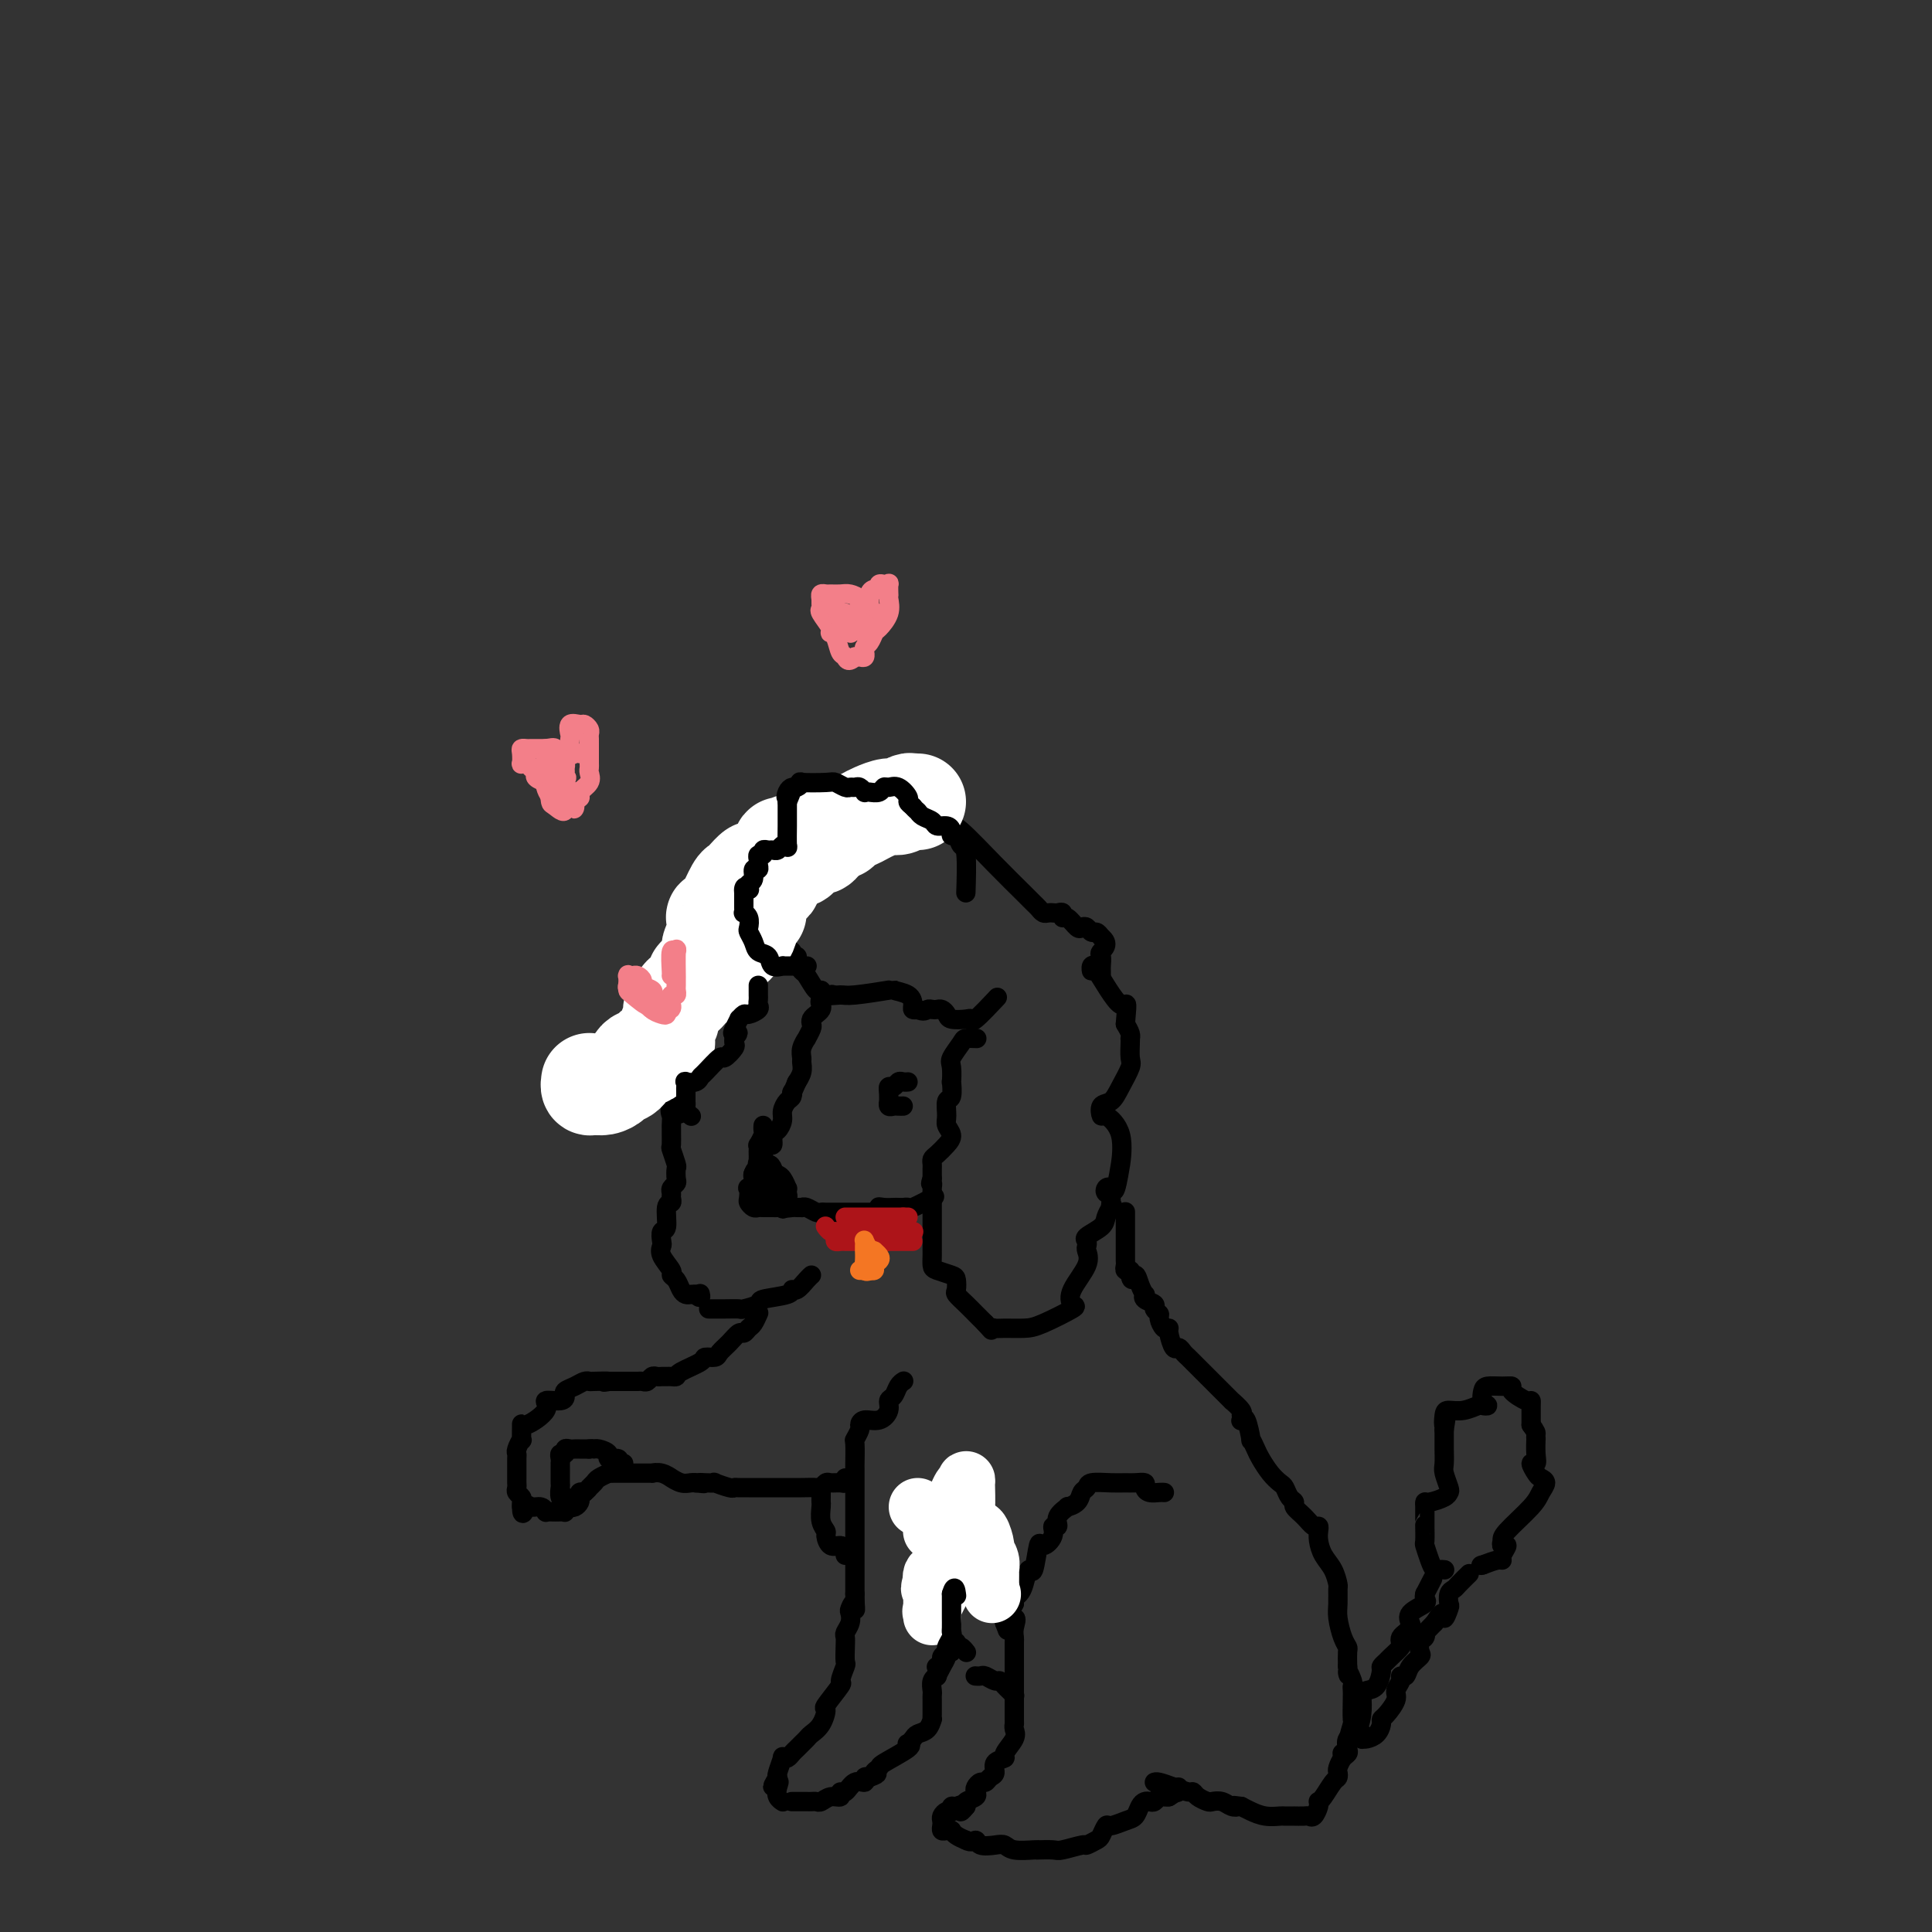 <svg viewBox='0 0 400 400' version='1.1' xmlns='http://www.w3.org/2000/svg' xmlns:xlink='http://www.w3.org/1999/xlink'><rect x="0" y="0" width="400" height="400" fill="#333333" stroke="none"/><g fill='none' stroke='rgb(0,0,0)' stroke-width='4' stroke-linecap='round' stroke-linejoin='round'><path d='M157,182c-0.050,-0.072 -0.101,-0.143 0,0c0.101,0.143 0.353,0.501 0,1c-0.353,0.499 -1.313,1.140 -2,2c-0.687,0.860 -1.102,1.939 -2,3c-0.898,1.061 -2.278,2.104 -3,3c-0.722,0.896 -0.786,1.647 -1,2c-0.214,0.353 -0.579,0.310 -1,1c-0.421,0.690 -0.897,2.112 -1,3c-0.103,0.888 0.169,1.240 0,2c-0.169,0.760 -0.777,1.926 -1,3c-0.223,1.074 -0.060,2.057 0,3c0.060,0.943 0.018,1.848 0,3c-0.018,1.152 -0.012,2.553 0,3c0.012,0.447 0.031,-0.060 0,0c-0.031,0.060 -0.113,0.688 0,1c0.113,0.312 0.419,0.309 0,1c-0.419,0.691 -1.565,2.075 -2,3c-0.435,0.925 -0.159,1.389 0,2c0.159,0.611 0.200,1.368 0,2c-0.200,0.632 -0.641,1.138 -1,2c-0.359,0.862 -0.635,2.078 -1,3c-0.365,0.922 -0.819,1.549 -1,2c-0.181,0.451 -0.091,0.725 0,1'/><path d='M141,228c-0.961,5.228 0.135,1.296 0,0c-0.135,-1.296 -1.501,0.042 -2,1c-0.499,0.958 -0.130,1.535 0,2c0.130,0.465 0.021,0.816 0,2c-0.021,1.184 0.047,3.200 0,4c-0.047,0.800 -0.208,0.385 0,1c0.208,0.615 0.784,2.259 1,3c0.216,0.741 0.072,0.580 0,1c-0.072,0.420 -0.072,1.422 0,2c0.072,0.578 0.217,0.733 0,1c-0.217,0.267 -0.794,0.646 -1,1c-0.206,0.354 -0.040,0.684 0,1c0.040,0.316 -0.046,0.619 0,1c0.046,0.381 0.222,0.841 0,1c-0.222,0.159 -0.844,0.017 -1,1c-0.156,0.983 0.152,3.091 0,4c-0.152,0.909 -0.765,0.618 -1,1c-0.235,0.382 -0.092,1.436 0,2c0.092,0.564 0.133,0.636 0,1c-0.133,0.364 -0.439,1.018 0,2c0.439,0.982 1.623,2.291 2,3c0.377,0.709 -0.054,0.817 0,1c0.054,0.183 0.592,0.441 1,1c0.408,0.559 0.687,1.418 1,2c0.313,0.582 0.661,0.888 1,1c0.339,0.112 0.668,0.032 1,0c0.332,-0.032 0.666,-0.016 1,0'/><path d='M144,268c1.311,1.244 1.089,0.356 1,0c-0.089,-0.356 -0.044,-0.178 0,0'/><path d='M180,172c0.125,0.000 0.249,0.000 0,0c-0.249,-0.000 -0.873,-0.001 -1,0c-0.127,0.001 0.243,0.003 0,0c-0.243,-0.003 -1.098,-0.012 -2,0c-0.902,0.012 -1.852,0.044 -2,0c-0.148,-0.044 0.507,-0.165 0,0c-0.507,0.165 -2.177,0.617 -3,1c-0.823,0.383 -0.798,0.698 -1,1c-0.202,0.302 -0.630,0.592 -1,1c-0.370,0.408 -0.680,0.935 -1,1c-0.320,0.065 -0.649,-0.334 -1,0c-0.351,0.334 -0.724,1.399 -1,2c-0.276,0.601 -0.455,0.738 -1,1c-0.545,0.262 -1.456,0.648 -2,1c-0.544,0.352 -0.719,0.668 -1,1c-0.281,0.332 -0.666,0.678 -1,1c-0.334,0.322 -0.615,0.619 -1,1c-0.385,0.381 -0.874,0.846 -1,1c-0.126,0.154 0.110,-0.001 0,0c-0.110,0.001 -0.566,0.160 -1,1c-0.434,0.840 -0.845,2.362 -1,3c-0.155,0.638 -0.052,0.392 0,1c0.052,0.608 0.055,2.070 0,3c-0.055,0.930 -0.169,1.327 0,2c0.169,0.673 0.620,1.621 1,2c0.380,0.379 0.690,0.190 1,0'/><path d='M160,196c0.177,2.084 0.621,1.294 1,1c0.379,-0.294 0.694,-0.093 1,0c0.306,0.093 0.603,0.079 1,0c0.397,-0.079 0.894,-0.224 1,0c0.106,0.224 -0.180,0.817 0,1c0.180,0.183 0.825,-0.045 1,0c0.175,0.045 -0.121,0.361 0,1c0.121,0.639 0.661,1.601 1,2c0.339,0.399 0.479,0.236 1,1c0.521,0.764 1.422,2.454 2,3c0.578,0.546 0.832,-0.054 1,0c0.168,0.054 0.249,0.760 1,1c0.751,0.240 2.173,0.014 3,0c0.827,-0.014 1.059,0.185 3,0c1.941,-0.185 5.591,-0.753 7,-1c1.409,-0.247 0.576,-0.171 1,0c0.424,0.171 2.103,0.438 3,1c0.897,0.562 1.011,1.421 1,2c-0.011,0.579 -0.146,0.880 0,1c0.146,0.120 0.573,0.060 1,0'/><path d='M190,209c1.333,0.620 1.667,0.169 2,0c0.333,-0.169 0.665,-0.056 1,0c0.335,0.056 0.675,0.054 1,0c0.325,-0.054 0.637,-0.159 1,0c0.363,0.159 0.776,0.582 1,1c0.224,0.418 0.257,0.829 1,1c0.743,0.171 2.196,0.101 3,0c0.804,-0.101 0.958,-0.233 1,0c0.042,0.233 -0.027,0.832 1,0c1.027,-0.832 3.151,-3.095 4,-4c0.849,-0.905 0.425,-0.453 0,0'/><path d='M187,173c0.038,0.113 0.076,0.226 0,0c-0.076,-0.226 -0.267,-0.792 0,-1c0.267,-0.208 0.992,-0.060 1,0c0.008,0.060 -0.702,0.030 0,0c0.702,-0.030 2.814,-0.060 4,0c1.186,0.060 1.444,0.210 2,0c0.556,-0.210 1.410,-0.782 2,-1c0.590,-0.218 0.918,-0.084 1,0c0.082,0.084 -0.080,0.116 0,0c0.080,-0.116 0.403,-0.382 2,1c1.597,1.382 4.469,4.413 7,7c2.531,2.587 4.719,4.732 6,6c1.281,1.268 1.653,1.660 2,2c0.347,0.340 0.670,0.627 1,1c0.330,0.373 0.667,0.831 1,1c0.333,0.169 0.663,0.050 1,0c0.337,-0.050 0.681,-0.029 1,0c0.319,0.029 0.614,0.068 1,0c0.386,-0.068 0.863,-0.242 1,0c0.137,0.242 -0.065,0.901 0,1c0.065,0.099 0.399,-0.362 1,0c0.601,0.362 1.471,1.546 2,2c0.529,0.454 0.719,0.177 1,0c0.281,-0.177 0.653,-0.254 1,0c0.347,0.254 0.670,0.838 1,1c0.330,0.162 0.666,-0.096 1,0c0.334,0.096 0.667,0.548 1,1'/><path d='M228,194c1.856,1.422 0.497,2.476 0,3c-0.497,0.524 -0.133,0.519 0,1c0.133,0.481 0.036,1.449 0,2c-0.036,0.551 -0.010,0.687 0,1c0.010,0.313 0.003,0.804 0,1c-0.003,0.196 -0.001,0.098 0,0'/><path d='M172,206c0.225,-0.089 0.450,-0.179 0,0c-0.450,0.179 -1.574,0.625 -2,1c-0.426,0.375 -0.153,0.678 0,1c0.153,0.322 0.186,0.662 0,1c-0.186,0.338 -0.590,0.673 -1,1c-0.410,0.327 -0.827,0.646 -1,1c-0.173,0.354 -0.103,0.741 0,1c0.103,0.259 0.238,0.388 0,1c-0.238,0.612 -0.849,1.707 -1,2c-0.151,0.293 0.157,-0.217 0,0c-0.157,0.217 -0.778,1.162 -1,2c-0.222,0.838 -0.046,1.570 0,2c0.046,0.430 -0.039,0.559 0,1c0.039,0.441 0.203,1.196 0,2c-0.203,0.804 -0.772,1.658 -1,2c-0.228,0.342 -0.114,0.171 0,0'/><path d='M165,224c-1.321,3.186 -1.124,2.152 -1,2c0.124,-0.152 0.174,0.579 0,1c-0.174,0.421 -0.572,0.531 -1,1c-0.428,0.469 -0.884,1.297 -1,2c-0.116,0.703 0.110,1.283 0,2c-0.110,0.717 -0.555,1.572 -1,2c-0.445,0.428 -0.890,0.429 -1,1c-0.110,0.571 0.114,1.712 0,2c-0.114,0.288 -0.566,-0.277 -1,0c-0.434,0.277 -0.848,1.398 -1,2c-0.152,0.602 -0.041,0.686 0,1c0.041,0.314 0.011,0.858 0,1c-0.011,0.142 -0.003,-0.117 0,0c0.003,0.117 0.001,0.609 0,1c-0.001,0.391 -0.000,0.682 0,1c0.000,0.318 0.000,0.662 0,1c-0.000,0.338 -0.000,0.669 0,1'/><path d='M158,245c-1.065,3.471 -0.229,1.647 0,1c0.229,-0.647 -0.151,-0.118 0,0c0.151,0.118 0.832,-0.175 1,0c0.168,0.175 -0.179,0.816 0,1c0.179,0.184 0.883,-0.091 1,0c0.117,0.091 -0.354,0.546 0,1c0.354,0.454 1.534,0.906 2,1c0.466,0.094 0.220,-0.171 0,0c-0.220,0.171 -0.413,0.778 0,1c0.413,0.222 1.433,0.058 2,0c0.567,-0.058 0.680,-0.012 1,0c0.320,0.012 0.845,-0.011 1,0c0.155,0.011 -0.062,0.055 0,0c0.062,-0.055 0.402,-0.211 1,0c0.598,0.211 1.455,0.789 2,1c0.545,0.211 0.777,0.057 1,0c0.223,-0.057 0.435,-0.015 1,0c0.565,0.015 1.482,0.004 2,0c0.518,-0.004 0.635,-0.001 1,0c0.365,0.001 0.976,0.000 1,0c0.024,-0.000 -0.541,-0.000 0,0c0.541,0.000 2.186,0.000 3,0c0.814,-0.000 0.796,-0.000 1,0c0.204,0.000 0.630,0.000 1,0c0.370,-0.000 0.685,-0.000 1,0'/><path d='M181,251c2.670,-0.072 1.345,-0.751 1,-1c-0.345,-0.249 0.290,-0.067 1,0c0.710,0.067 1.497,0.020 2,0c0.503,-0.020 0.724,-0.013 1,0c0.276,0.013 0.607,0.031 1,0c0.393,-0.031 0.848,-0.111 1,0c0.152,0.111 0.003,0.415 1,0c0.997,-0.415 3.142,-1.547 4,-2c0.858,-0.453 0.429,-0.226 0,0'/><path d='M202,215c0.212,0.008 0.425,0.017 0,0c-0.425,-0.017 -1.487,-0.059 -2,0c-0.513,0.059 -0.478,0.219 -1,1c-0.522,0.781 -1.603,2.182 -2,3c-0.397,0.818 -0.110,1.054 0,2c0.110,0.946 0.044,2.603 0,3c-0.044,0.397 -0.065,-0.466 0,0c0.065,0.466 0.218,2.260 0,3c-0.218,0.740 -0.807,0.424 -1,1c-0.193,0.576 0.008,2.042 0,3c-0.008,0.958 -0.227,1.408 0,2c0.227,0.592 0.898,1.325 1,2c0.102,0.675 -0.365,1.294 -1,2c-0.635,0.706 -1.438,1.501 -2,2c-0.562,0.499 -0.883,0.701 -1,1c-0.117,0.299 -0.032,0.696 0,1c0.032,0.304 0.009,0.515 0,1c-0.009,0.485 -0.005,1.242 0,2'/><path d='M193,244c-0.619,1.588 -0.166,1.059 0,1c0.166,-0.059 0.044,0.352 0,1c-0.044,0.648 -0.012,1.535 0,2c0.012,0.465 0.003,0.510 0,1c-0.003,0.490 -0.001,1.427 0,2c0.001,0.573 0.000,0.784 0,1c-0.000,0.216 -0.000,0.439 0,1c0.000,0.561 0.000,1.461 0,2c-0.000,0.539 -0.000,0.718 0,1c0.000,0.282 0.000,0.666 0,1c-0.000,0.334 -0.000,0.618 0,1c0.000,0.382 0.001,0.862 0,1c-0.001,0.138 -0.004,-0.065 0,0c0.004,0.065 0.015,0.397 0,1c-0.015,0.603 -0.056,1.475 0,2c0.056,0.525 0.210,0.703 1,1c0.790,0.297 2.217,0.712 3,1c0.783,0.288 0.921,0.449 1,1c0.079,0.551 0.097,1.492 0,2c-0.097,0.508 -0.310,0.584 0,1c0.310,0.416 1.144,1.172 2,2c0.856,0.828 1.735,1.727 2,2c0.265,0.273 -0.082,-0.080 0,0c0.082,0.080 0.595,0.594 1,1c0.405,0.406 0.703,0.703 1,1'/><path d='M204,274c1.885,2.083 1.099,1.289 1,1c-0.099,-0.289 0.490,-0.074 1,0c0.510,0.074 0.943,0.008 2,0c1.057,-0.008 2.739,0.043 4,0c1.261,-0.043 2.100,-0.182 4,-1c1.900,-0.818 4.859,-2.317 6,-3c1.141,-0.683 0.463,-0.550 0,-1c-0.463,-0.450 -0.712,-1.483 0,-3c0.712,-1.517 2.384,-3.519 3,-5c0.616,-1.481 0.176,-2.441 0,-3c-0.176,-0.559 -0.086,-0.716 0,-1c0.086,-0.284 0.170,-0.695 0,-1c-0.170,-0.305 -0.592,-0.504 0,-1c0.592,-0.496 2.198,-1.287 3,-2c0.802,-0.713 0.801,-1.346 1,-2c0.199,-0.654 0.600,-1.327 1,-2'/><path d='M230,250c0.758,-0.819 0.154,0.133 0,0c-0.154,-0.133 0.144,-1.351 0,-2c-0.144,-0.649 -0.728,-0.730 -1,-1c-0.272,-0.270 -0.231,-0.729 0,-1c0.231,-0.271 0.653,-0.354 1,0c0.347,0.354 0.618,1.144 1,0c0.382,-1.144 0.873,-4.224 1,-5c0.127,-0.776 -0.111,0.752 0,0c0.111,-0.752 0.572,-3.783 0,-6c-0.572,-2.217 -2.176,-3.621 -3,-4c-0.824,-0.379 -0.868,0.267 -1,0c-0.132,-0.267 -0.351,-1.446 0,-2c0.351,-0.554 1.271,-0.484 2,-1c0.729,-0.516 1.267,-1.616 2,-3c0.733,-1.384 1.660,-3.050 2,-4c0.340,-0.950 0.092,-1.185 0,-2c-0.092,-0.815 -0.027,-2.210 0,-3c0.027,-0.790 0.018,-0.975 0,-1c-0.018,-0.025 -0.043,0.109 0,0c0.043,-0.109 0.155,-0.460 0,-1c-0.155,-0.540 -0.578,-1.270 -1,-2'/><path d='M233,212c0.526,-6.355 0.341,-3.244 -1,-4c-1.341,-0.756 -3.837,-5.379 -5,-7c-1.163,-1.621 -0.992,-0.239 -1,0c-0.008,0.239 -0.194,-0.667 0,-1c0.194,-0.333 0.770,-0.095 1,0c0.230,0.095 0.115,0.048 0,0'/><path d='M147,271c-0.250,-0.002 -0.500,-0.003 0,0c0.500,0.003 1.751,0.012 3,0c1.249,-0.012 2.496,-0.044 3,0c0.504,0.044 0.264,0.165 1,0c0.736,-0.165 2.448,-0.617 3,-1c0.552,-0.383 -0.056,-0.698 1,-1c1.056,-0.302 3.775,-0.592 5,-1c1.225,-0.408 0.955,-0.932 1,-1c0.045,-0.068 0.404,0.322 1,0c0.596,-0.322 1.430,-1.356 2,-2c0.570,-0.644 0.877,-0.898 1,-1c0.123,-0.102 0.061,-0.051 0,0'/><path d='M160,246c0.053,0.006 0.105,0.013 0,0c-0.105,-0.013 -0.368,-0.045 -1,0c-0.632,0.045 -1.634,0.167 -2,0c-0.366,-0.167 -0.098,-0.623 0,-1c0.098,-0.377 0.024,-0.675 0,-1c-0.024,-0.325 0.000,-0.676 0,-1c-0.000,-0.324 -0.025,-0.621 0,-1c0.025,-0.379 0.100,-0.841 0,-1c-0.100,-0.159 -0.376,-0.015 0,0c0.376,0.015 1.404,-0.097 2,0c0.596,0.097 0.760,0.404 1,1c0.240,0.596 0.555,1.480 1,2c0.445,0.520 1.020,0.675 1,1c-0.020,0.325 -0.634,0.819 -1,1c-0.366,0.181 -0.483,0.049 -1,0c-0.517,-0.049 -1.433,-0.014 -2,0c-0.567,0.014 -0.783,0.007 -1,0'/><path d='M157,246c-0.558,0.296 0.045,0.037 0,0c-0.045,-0.037 -0.740,0.148 -1,0c-0.260,-0.148 -0.086,-0.628 0,-1c0.086,-0.372 0.085,-0.636 0,-1c-0.085,-0.364 -0.255,-0.828 0,-1c0.255,-0.172 0.934,-0.052 1,0c0.066,0.052 -0.480,0.038 0,0c0.480,-0.038 1.985,-0.098 3,0c1.015,0.098 1.541,0.356 2,1c0.459,0.644 0.851,1.675 1,2c0.149,0.325 0.056,-0.057 0,0c-0.056,0.057 -0.075,0.551 0,1c0.075,0.449 0.243,0.852 0,1c-0.243,0.148 -0.896,0.040 -1,0c-0.104,-0.040 0.340,-0.014 0,0c-0.340,0.014 -1.464,0.015 -2,0c-0.536,-0.015 -0.485,-0.046 -1,0c-0.515,0.046 -1.597,0.170 -2,0c-0.403,-0.170 -0.129,-0.633 0,-1c0.129,-0.367 0.112,-0.637 0,-1c-0.112,-0.363 -0.318,-0.818 0,-1c0.318,-0.182 1.159,-0.091 2,0'/><path d='M159,245c0.491,-0.463 0.720,-0.120 1,0c0.280,0.120 0.611,0.019 1,0c0.389,-0.019 0.836,0.045 1,0c0.164,-0.045 0.045,-0.198 0,0c-0.045,0.198 -0.015,0.747 0,1c0.015,0.253 0.015,0.212 0,1c-0.015,0.788 -0.046,2.407 0,3c0.046,0.593 0.167,0.159 0,0c-0.167,-0.159 -0.622,-0.043 -1,0c-0.378,0.043 -0.678,0.012 -1,0c-0.322,-0.012 -0.664,-0.007 -1,0c-0.336,0.007 -0.664,0.014 -1,0c-0.336,-0.014 -0.678,-0.050 -1,0c-0.322,0.050 -0.624,0.186 -1,0c-0.376,-0.186 -0.826,-0.695 -1,-1c-0.174,-0.305 -0.072,-0.407 0,-1c0.072,-0.593 0.113,-1.675 0,-2c-0.113,-0.325 -0.381,0.109 0,0c0.381,-0.109 1.410,-0.760 2,-1c0.590,-0.240 0.740,-0.069 1,0c0.260,0.069 0.630,0.034 1,0'/><path d='M159,245c0.622,0.023 0.177,0.581 0,1c-0.177,0.419 -0.085,0.701 0,1c0.085,0.299 0.163,0.617 0,1c-0.163,0.383 -0.565,0.833 -1,1c-0.435,0.167 -0.901,0.051 -1,0c-0.099,-0.051 0.170,-0.037 0,0c-0.170,0.037 -0.778,0.098 -1,0c-0.222,-0.098 -0.060,-0.355 0,-1c0.060,-0.645 0.016,-1.678 0,-2c-0.016,-0.322 -0.004,0.068 0,0c0.004,-0.068 0.001,-0.595 0,-1c-0.001,-0.405 -0.000,-0.687 0,-1c0.000,-0.313 0.000,-0.656 0,-1'/><path d='M156,243c0.226,-1.107 0.793,-0.874 1,-1c0.207,-0.126 0.056,-0.613 0,-1c-0.056,-0.387 -0.016,-0.676 0,-1c0.016,-0.324 0.008,-0.682 0,-1c-0.008,-0.318 -0.016,-0.596 0,-1c0.016,-0.404 0.057,-0.935 0,-1c-0.057,-0.065 -0.211,0.336 0,0c0.211,-0.336 0.789,-1.410 1,-2c0.211,-0.590 0.057,-0.697 0,-1c-0.057,-0.303 -0.016,-0.801 0,-1c0.016,-0.199 0.008,-0.100 0,0'/><path d='M184,226c0.024,0.121 0.048,0.243 0,0c-0.048,-0.243 -0.167,-0.850 0,-1c0.167,-0.150 0.619,0.156 1,0c0.381,-0.156 0.690,-0.774 1,-1c0.310,-0.226 0.622,-0.061 1,0c0.378,0.061 0.822,0.017 1,0c0.178,-0.017 0.089,-0.009 0,0'/><path d='M184,226c-0.000,-0.081 -0.001,-0.161 0,0c0.001,0.161 0.003,0.565 0,1c-0.003,0.435 -0.012,0.901 0,1c0.012,0.099 0.045,-0.170 0,0c-0.045,0.170 -0.170,0.778 0,1c0.170,0.222 0.633,0.060 1,0c0.367,-0.060 0.637,-0.016 1,0c0.363,0.016 0.818,0.005 1,0c0.182,-0.005 0.091,-0.002 0,0'/></g>
<g fill='none' stroke='rgb(173,20,25)' stroke-width='4' stroke-linecap='round' stroke-linejoin='round'><path d='M171,254c-0.083,-0.119 -0.167,-0.238 0,0c0.167,0.238 0.583,0.834 1,1c0.417,0.166 0.834,-0.099 1,0c0.166,0.099 0.082,0.562 0,1c-0.082,0.438 -0.162,0.849 0,1c0.162,0.151 0.567,0.040 1,0c0.433,-0.040 0.894,-0.011 1,0c0.106,0.011 -0.144,0.003 0,0c0.144,-0.003 0.683,-0.001 1,0c0.317,0.001 0.414,0.000 1,0c0.586,-0.000 1.663,-0.000 2,0c0.337,0.000 -0.064,0.000 0,0c0.064,-0.000 0.594,-0.000 1,0c0.406,0.000 0.687,0.000 1,0c0.313,-0.000 0.656,-0.000 1,0'/><path d='M182,257c1.860,0.464 1.009,0.124 1,0c-0.009,-0.124 0.825,-0.033 1,0c0.175,0.033 -0.308,0.009 0,0c0.308,-0.009 1.407,-0.002 2,0c0.593,0.002 0.681,0.001 1,0c0.319,-0.001 0.869,-0.000 1,0c0.131,0.000 -0.157,0.000 0,0c0.157,-0.000 0.759,-0.000 1,0c0.241,0.000 0.120,0.000 0,0'/><path d='M175,252c0.005,0.000 0.010,0.000 0,0c-0.010,0.000 -0.034,0.000 0,0c0.034,0.000 0.126,0.000 1,0c0.874,0.000 2.529,0.000 3,0c0.471,-0.000 -0.244,0.000 0,0c0.244,0.000 1.445,-0.000 2,0c0.555,0.000 0.463,0.000 1,0c0.537,0.000 1.703,0.000 2,0c0.297,0.000 -0.273,-0.000 0,0c0.273,0.000 1.391,0.000 2,0c0.609,-0.000 0.710,-0.000 1,0c0.290,0.000 0.770,0.000 1,0c0.230,0.000 0.208,0.000 0,0c-0.208,0.000 -0.604,0.000 -1,0'/><path d='M187,252c1.059,0.679 -2.294,2.378 -4,3c-1.706,0.622 -1.766,0.167 -2,0c-0.234,-0.167 -0.641,-0.045 -1,0c-0.359,0.045 -0.668,0.012 -1,0c-0.332,-0.012 -0.685,-0.003 -1,0c-0.315,0.003 -0.590,0.001 -1,0c-0.410,-0.001 -0.954,-0.000 -1,0c-0.046,0.000 0.407,0.000 1,0c0.593,-0.000 1.325,-0.000 2,0c0.675,0.000 1.294,0.000 2,0c0.706,-0.000 1.499,-0.000 2,0c0.501,0.000 0.712,0.000 1,0c0.288,-0.000 0.655,-0.000 1,0c0.345,0.000 0.670,0.000 1,0c0.330,-0.000 0.666,-0.000 1,0c0.334,0.000 0.667,0.000 1,0'/><path d='M188,255c1.643,0.000 0.250,0.000 0,0c-0.250,-0.000 0.643,0.000 1,0c0.357,-0.000 0.179,0.000 0,0'/></g>
<g fill='none' stroke='rgb(244,118,35)' stroke-width='4' stroke-linecap='round' stroke-linejoin='round'><path d='M180,259c0.001,-0.089 0.001,-0.178 0,0c-0.001,0.178 -0.004,0.624 0,1c0.004,0.376 0.015,0.684 0,1c-0.015,0.316 -0.057,0.641 0,1c0.057,0.359 0.211,0.752 0,1c-0.211,0.248 -0.789,0.351 -1,0c-0.211,-0.351 -0.056,-1.155 0,-2c0.056,-0.845 0.014,-1.730 0,-2c-0.014,-0.270 -0.001,0.077 0,0c0.001,-0.077 -0.010,-0.577 0,-1c0.010,-0.423 0.041,-0.768 0,-1c-0.041,-0.232 -0.155,-0.352 0,0c0.155,0.352 0.577,1.176 1,2'/><path d='M180,259c0.242,-0.451 0.845,-0.080 1,0c0.155,0.080 -0.140,-0.133 0,0c0.140,0.133 0.713,0.610 1,1c0.287,0.390 0.288,0.693 0,1c-0.288,0.307 -0.865,0.618 -1,1c-0.135,0.382 0.170,0.834 0,1c-0.170,0.166 -0.816,0.044 -1,0c-0.184,-0.044 0.095,-0.012 0,0c-0.095,0.012 -0.564,0.003 -1,0c-0.436,-0.003 -0.839,-0.001 -1,0c-0.161,0.001 -0.081,0.000 0,0'/></g>
<g fill='none' stroke='rgb(255,255,255)' stroke-width='20' stroke-linecap='round' stroke-linejoin='round'><path d='M122,224c0.018,-0.115 0.036,-0.230 0,0c-0.036,0.230 -0.127,0.804 0,1c0.127,0.196 0.471,0.013 1,0c0.529,-0.013 1.244,0.142 2,0c0.756,-0.142 1.555,-0.582 2,-1c0.445,-0.418 0.538,-0.813 1,-1c0.462,-0.187 1.293,-0.165 2,-1c0.707,-0.835 1.289,-2.528 2,-3c0.711,-0.472 1.550,0.278 2,0c0.450,-0.278 0.512,-1.583 1,-2c0.488,-0.417 1.403,0.054 2,0c0.597,-0.054 0.877,-0.635 1,-1c0.123,-0.365 0.088,-0.516 0,-1c-0.088,-0.484 -0.231,-1.301 0,-2c0.231,-0.699 0.834,-1.281 1,-2c0.166,-0.719 -0.105,-1.576 0,-2c0.105,-0.424 0.587,-0.415 1,-1c0.413,-0.585 0.758,-1.766 1,-2c0.242,-0.234 0.380,0.477 1,0c0.620,-0.477 1.721,-2.142 2,-3c0.279,-0.858 -0.265,-0.910 0,-1c0.265,-0.090 1.339,-0.220 2,0c0.661,0.220 0.909,0.790 1,0c0.091,-0.790 0.026,-2.940 0,-4c-0.026,-1.060 -0.013,-1.030 0,-1'/><path d='M147,197c1.333,-3.034 0.164,-1.118 0,-1c-0.164,0.118 0.676,-1.562 1,-3c0.324,-1.438 0.132,-2.634 0,-3c-0.132,-0.366 -0.204,0.099 0,0c0.204,-0.099 0.683,-0.760 1,-1c0.317,-0.240 0.471,-0.059 1,-1c0.529,-0.941 1.434,-3.006 2,-4c0.566,-0.994 0.792,-0.918 1,-1c0.208,-0.082 0.396,-0.324 1,-1c0.604,-0.676 1.624,-1.788 2,-2c0.376,-0.212 0.107,0.475 1,0c0.893,-0.475 2.947,-2.114 4,-3c1.053,-0.886 1.104,-1.021 1,-1c-0.104,0.021 -0.365,0.197 0,0c0.365,-0.197 1.354,-0.766 2,-1c0.646,-0.234 0.948,-0.132 1,0c0.052,0.132 -0.148,0.295 0,0c0.148,-0.295 0.643,-1.047 0,-1c-0.643,0.047 -2.424,0.895 -3,1c-0.576,0.105 0.053,-0.533 -1,2c-1.053,2.533 -3.787,8.236 -5,11c-1.213,2.764 -0.903,2.590 -1,3c-0.097,0.410 -0.599,1.403 -1,2c-0.401,0.597 -0.700,0.799 -1,1'/><path d='M153,194c-1.749,3.222 -0.622,1.777 0,1c0.622,-0.777 0.741,-0.888 1,-1c0.259,-0.112 0.660,-0.227 1,-1c0.340,-0.773 0.620,-2.204 1,-3c0.380,-0.796 0.861,-0.957 1,-1c0.139,-0.043 -0.063,0.031 0,-1c0.063,-1.031 0.392,-3.169 1,-4c0.608,-0.831 1.494,-0.355 2,-1c0.506,-0.645 0.632,-2.410 1,-3c0.368,-0.590 0.977,-0.003 1,0c0.023,0.003 -0.541,-0.577 0,-1c0.541,-0.423 2.187,-0.688 3,-1c0.813,-0.312 0.795,-0.670 1,-1c0.205,-0.330 0.635,-0.633 1,-1c0.365,-0.367 0.665,-0.799 1,-1c0.335,-0.201 0.706,-0.169 1,0c0.294,0.169 0.513,0.477 1,0c0.487,-0.477 1.244,-1.738 2,-3'/><path d='M172,172c2.119,-1.190 1.918,-0.164 2,0c0.082,0.164 0.449,-0.535 1,-1c0.551,-0.465 1.288,-0.698 2,-1c0.712,-0.302 1.399,-0.673 2,-1c0.601,-0.327 1.116,-0.609 2,-1c0.884,-0.391 2.135,-0.889 3,-1c0.865,-0.111 1.342,0.166 2,0c0.658,-0.166 1.496,-0.777 2,-1c0.504,-0.223 0.674,-0.060 1,0c0.326,0.060 0.807,0.017 1,0c0.193,-0.017 0.096,-0.009 0,0'/></g>
<g fill='none' stroke='rgb(0,0,0)' stroke-width='4' stroke-linecap='round' stroke-linejoin='round'><path d='M143,231c0.113,0.092 0.226,0.184 0,0c-0.226,-0.184 -0.793,-0.645 -1,-1c-0.207,-0.355 -0.056,-0.606 0,-1c0.056,-0.394 0.015,-0.932 0,-1c-0.015,-0.068 -0.006,0.335 0,0c0.006,-0.335 0.008,-1.409 0,-2c-0.008,-0.591 -0.027,-0.698 0,-1c0.027,-0.302 0.099,-0.800 0,-1c-0.099,-0.200 -0.370,-0.104 0,0c0.370,0.104 1.379,0.216 2,0c0.621,-0.216 0.853,-0.758 1,-1c0.147,-0.242 0.207,-0.183 1,-1c0.793,-0.817 2.317,-2.509 3,-3c0.683,-0.491 0.523,0.219 1,0c0.477,-0.219 1.590,-1.367 2,-2c0.410,-0.633 0.117,-0.752 0,-1c-0.117,-0.248 -0.059,-0.624 0,-1'/><path d='M152,215c1.564,-1.747 0.475,-1.113 0,-1c-0.475,0.113 -0.336,-0.295 0,-1c0.336,-0.705 0.868,-1.709 1,-2c0.132,-0.291 -0.136,0.129 0,0c0.136,-0.129 0.678,-0.808 1,-1c0.322,-0.192 0.426,0.103 1,0c0.574,-0.103 1.618,-0.605 2,-1c0.382,-0.395 0.102,-0.684 0,-1c-0.102,-0.316 -0.027,-0.659 0,-1c0.027,-0.341 0.007,-0.679 0,-1c-0.007,-0.321 -0.002,-0.625 0,-1c0.002,-0.375 0.001,-0.821 0,-1c-0.001,-0.179 -0.000,-0.089 0,0'/><path d='M167,200c0.090,-0.000 0.179,-0.000 0,0c-0.179,0.000 -0.627,0.000 -1,0c-0.373,-0.000 -0.673,-0.001 -1,0c-0.327,0.001 -0.683,0.002 -1,0c-0.317,-0.002 -0.595,-0.007 -1,0c-0.405,0.007 -0.939,0.028 -1,0c-0.061,-0.028 0.349,-0.104 0,0c-0.349,0.104 -1.456,0.389 -2,0c-0.544,-0.389 -0.524,-1.451 -1,-2c-0.476,-0.549 -1.447,-0.584 -2,-1c-0.553,-0.416 -0.688,-1.212 -1,-2c-0.312,-0.788 -0.802,-1.569 -1,-2c-0.198,-0.431 -0.106,-0.511 0,-1c0.106,-0.489 0.224,-1.388 0,-2c-0.224,-0.612 -0.792,-0.937 -1,-1c-0.208,-0.063 -0.056,0.138 0,0c0.056,-0.138 0.015,-0.614 0,-1c-0.015,-0.386 -0.004,-0.681 0,-1c0.004,-0.319 0.001,-0.663 0,-1c-0.001,-0.337 -0.001,-0.669 0,-1'/><path d='M154,185c-0.242,-2.097 0.652,-1.340 1,-1c0.348,0.340 0.150,0.264 0,0c-0.150,-0.264 -0.250,-0.715 0,-1c0.250,-0.285 0.852,-0.405 1,-1c0.148,-0.595 -0.158,-1.666 0,-2c0.158,-0.334 0.778,0.069 1,0c0.222,-0.069 0.045,-0.611 0,-1c-0.045,-0.389 0.044,-0.626 0,-1c-0.044,-0.374 -0.219,-0.885 0,-1c0.219,-0.115 0.832,0.166 1,0c0.168,-0.166 -0.110,-0.780 0,-1c0.110,-0.220 0.608,-0.046 1,0c0.392,0.046 0.680,-0.036 1,0c0.320,0.036 0.674,0.191 1,0c0.326,-0.191 0.623,-0.728 1,-1c0.377,-0.272 0.833,-0.280 1,0c0.167,0.280 0.045,0.848 0,0c-0.045,-0.848 -0.012,-3.113 0,-4c0.012,-0.887 0.003,-0.396 0,-1c-0.003,-0.604 -0.002,-2.302 0,-4'/><path d='M163,166c1.406,-3.123 0.420,-1.429 0,-1c-0.420,0.429 -0.275,-0.407 0,-1c0.275,-0.593 0.679,-0.943 1,-1c0.321,-0.057 0.557,0.180 1,0c0.443,-0.180 1.092,-0.776 1,-1c-0.092,-0.224 -0.926,-0.074 0,0c0.926,0.074 3.610,0.073 5,0c1.390,-0.073 1.485,-0.217 2,0c0.515,0.217 1.448,0.794 2,1c0.552,0.206 0.722,0.041 1,0c0.278,-0.041 0.665,0.041 1,0c0.335,-0.041 0.618,-0.206 1,0c0.382,0.206 0.862,0.783 1,1c0.138,0.217 -0.066,0.073 0,0c0.066,-0.073 0.401,-0.074 1,0c0.599,0.074 1.460,0.223 2,0c0.540,-0.223 0.757,-0.817 1,-1c0.243,-0.183 0.513,0.045 1,0c0.487,-0.045 1.192,-0.363 2,0c0.808,0.363 1.717,1.405 2,2c0.283,0.595 -0.062,0.741 0,1c0.062,0.259 0.531,0.629 1,1'/><path d='M189,167c0.660,0.796 0.810,0.787 1,1c0.190,0.213 0.419,0.648 1,1c0.581,0.352 1.514,0.620 2,1c0.486,0.380 0.526,0.870 1,1c0.474,0.130 1.384,-0.101 2,0c0.616,0.101 0.939,0.536 1,1c0.061,0.464 -0.141,0.959 0,1c0.141,0.041 0.626,-0.373 1,0c0.374,0.373 0.636,1.533 1,2c0.364,0.467 0.829,0.241 1,2c0.171,1.759 0.049,5.503 0,7c-0.049,1.497 -0.024,0.749 0,0'/><path d='M233,251c-0.000,-0.100 -0.000,-0.199 0,0c0.000,0.199 0.000,0.697 0,1c-0.000,0.303 -0.000,0.410 0,1c0.000,0.590 0.000,1.664 0,2c-0.000,0.336 -0.000,-0.065 0,0c0.000,0.065 0.000,0.595 0,1c-0.000,0.405 -0.000,0.686 0,1c0.000,0.314 0.000,0.661 0,1c-0.000,0.339 -0.001,0.669 0,1c0.001,0.331 0.004,0.662 0,1c-0.004,0.338 -0.015,0.682 0,1c0.015,0.318 0.056,0.611 0,1c-0.056,0.389 -0.207,0.874 0,1c0.207,0.126 0.774,-0.107 1,0c0.226,0.107 0.113,0.553 0,1'/><path d='M234,264c0.336,1.923 0.676,0.231 1,0c0.324,-0.231 0.630,0.999 1,2c0.370,1.001 0.802,1.774 1,2c0.198,0.226 0.162,-0.094 0,0c-0.162,0.094 -0.451,0.601 0,1c0.451,0.399 1.640,0.689 2,1c0.360,0.311 -0.110,0.643 0,1c0.110,0.357 0.799,0.737 1,1c0.201,0.263 -0.087,0.408 0,1c0.087,0.592 0.548,1.632 1,2c0.452,0.368 0.895,0.063 1,0c0.105,-0.063 -0.126,0.116 0,1c0.126,0.884 0.610,2.473 1,3c0.390,0.527 0.686,-0.010 1,0c0.314,0.010 0.647,0.565 1,1c0.353,0.435 0.726,0.748 1,1c0.274,0.252 0.449,0.444 1,1c0.551,0.556 1.476,1.478 2,2c0.524,0.522 0.645,0.644 1,1c0.355,0.356 0.943,0.947 2,2c1.057,1.053 2.584,2.570 3,3c0.416,0.430 -0.280,-0.225 0,0c0.280,0.225 1.537,1.330 2,2c0.463,0.670 0.132,0.906 0,1c-0.132,0.094 -0.066,0.047 0,0'/><path d='M187,286c0.092,-0.058 0.184,-0.115 0,0c-0.184,0.115 -0.642,0.403 -1,1c-0.358,0.597 -0.614,1.504 -1,2c-0.386,0.496 -0.902,0.581 -1,1c-0.098,0.419 0.224,1.172 0,2c-0.224,0.828 -0.992,1.732 -2,2c-1.008,0.268 -2.256,-0.100 -3,0c-0.744,0.100 -0.984,0.669 -1,1c-0.016,0.331 0.192,0.426 0,1c-0.192,0.574 -0.783,1.629 -1,2c-0.217,0.371 -0.058,0.058 0,1c0.058,0.942 0.016,3.139 0,4c-0.016,0.861 -0.004,0.386 0,1c0.004,0.614 0.001,2.319 0,3c-0.001,0.681 -0.000,0.339 0,1c0.000,0.661 0.000,2.325 0,3c-0.000,0.675 -0.000,0.362 0,1c0.000,0.638 0.000,2.227 0,3c-0.000,0.773 -0.000,0.731 0,1c0.000,0.269 0.000,0.849 0,2c-0.000,1.151 -0.000,2.872 0,4c0.000,1.128 0.000,1.664 0,2c-0.000,0.336 -0.000,0.471 0,1c0.000,0.529 0.000,1.451 0,2c-0.000,0.549 -0.000,0.725 0,1c0.000,0.275 0.000,0.650 0,1c-0.000,0.350 -0.000,0.675 0,1'/><path d='M177,330c0.060,5.352 0.208,2.733 0,2c-0.208,-0.733 -0.774,0.419 -1,1c-0.226,0.581 -0.113,0.591 0,1c0.113,0.409 0.226,1.217 0,2c-0.226,0.783 -0.791,1.541 -1,2c-0.209,0.459 -0.060,0.618 0,1c0.060,0.382 0.033,0.988 0,2c-0.033,1.012 -0.073,2.429 0,3c0.073,0.571 0.258,0.294 0,1c-0.258,0.706 -0.961,2.395 -1,3c-0.039,0.605 0.585,0.127 0,1c-0.585,0.873 -2.380,3.099 -3,4c-0.620,0.901 -0.064,0.479 0,1c0.064,0.521 -0.364,1.985 -1,3c-0.636,1.015 -1.480,1.581 -2,2c-0.520,0.419 -0.716,0.690 -1,1c-0.284,0.310 -0.654,0.658 -1,1c-0.346,0.342 -0.666,0.677 -1,1c-0.334,0.323 -0.682,0.633 -1,1c-0.318,0.367 -0.607,0.792 -1,1c-0.393,0.208 -0.889,0.200 -1,0c-0.111,-0.200 0.162,-0.592 0,0c-0.162,0.592 -0.761,2.169 -1,3c-0.239,0.831 -0.120,0.915 0,1'/><path d='M161,368c-2.015,3.288 -0.554,1.508 0,1c0.554,-0.508 0.201,0.256 0,1c-0.201,0.744 -0.250,1.467 0,2c0.250,0.533 0.798,0.874 1,1c0.202,0.126 0.058,0.036 0,0c-0.058,-0.036 -0.029,-0.018 0,0'/><path d='M241,309c0.062,0.006 0.123,0.012 0,0c-0.123,-0.012 -0.431,-0.042 -1,0c-0.569,0.042 -1.398,0.155 -2,0c-0.602,-0.155 -0.978,-0.577 -1,-1c-0.022,-0.423 0.309,-0.846 0,-1c-0.309,-0.154 -1.259,-0.038 -2,0c-0.741,0.038 -1.274,-0.002 -2,0c-0.726,0.002 -1.646,0.045 -3,0c-1.354,-0.045 -3.141,-0.180 -4,0c-0.859,0.180 -0.788,0.674 -1,1c-0.212,0.326 -0.706,0.485 -1,1c-0.294,0.515 -0.389,1.386 -1,2c-0.611,0.614 -1.737,0.972 -2,1c-0.263,0.028 0.338,-0.275 0,0c-0.338,0.275 -1.614,1.126 -2,2c-0.386,0.874 0.118,1.770 0,2c-0.118,0.230 -0.858,-0.206 -1,0c-0.142,0.206 0.313,1.054 0,2c-0.313,0.946 -1.393,1.990 -2,2c-0.607,0.010 -0.740,-1.014 -1,0c-0.260,1.014 -0.648,4.064 -1,5c-0.352,0.936 -0.669,-0.244 -1,0c-0.331,0.244 -0.676,1.911 -1,3c-0.324,1.089 -0.626,1.601 -1,2c-0.374,0.399 -0.821,0.685 -1,1c-0.179,0.315 -0.089,0.657 0,1'/><path d='M210,332c-2.475,4.456 -0.663,3.096 0,3c0.663,-0.096 0.178,1.071 0,2c-0.178,0.929 -0.048,1.620 0,2c0.048,0.380 0.013,0.449 0,1c-0.013,0.551 -0.003,1.582 0,3c0.003,1.418 0.001,3.221 0,4c-0.001,0.779 -0.000,0.534 0,1c0.000,0.466 -0.001,1.644 0,2c0.001,0.356 0.002,-0.110 0,1c-0.002,1.110 -0.009,3.796 0,5c0.009,1.204 0.033,0.925 0,1c-0.033,0.075 -0.122,0.506 0,1c0.122,0.494 0.454,1.053 0,2c-0.454,0.947 -1.694,2.281 -2,3c-0.306,0.719 0.321,0.824 0,1c-0.321,0.176 -1.591,0.425 -2,1c-0.409,0.575 0.045,1.478 0,2c-0.045,0.522 -0.587,0.665 -1,1c-0.413,0.335 -0.697,0.863 -1,1c-0.303,0.137 -0.624,-0.118 -1,0c-0.376,0.118 -0.805,0.609 -1,1c-0.195,0.391 -0.155,0.682 0,1c0.155,0.318 0.426,0.663 0,1c-0.426,0.337 -1.550,0.668 -2,1c-0.450,0.332 -0.225,0.666 0,1'/><path d='M200,374c-1.729,2.162 -1.051,0.565 -1,0c0.051,-0.565 -0.525,-0.100 -1,0c-0.475,0.100 -0.849,-0.166 -1,0c-0.151,0.166 -0.079,0.766 0,1c0.079,0.234 0.165,0.104 0,0c-0.165,-0.104 -0.581,-0.182 -1,0c-0.419,0.182 -0.842,0.623 -1,1c-0.158,0.377 -0.053,0.690 0,1c0.053,0.310 0.052,0.618 0,1c-0.052,0.382 -0.155,0.837 0,1c0.155,0.163 0.569,0.033 1,0c0.431,-0.033 0.878,0.033 1,0c0.122,-0.033 -0.083,-0.163 0,0c0.083,0.163 0.452,0.618 1,1c0.548,0.382 1.274,0.691 2,1'/><path d='M200,381c1.207,0.714 1.725,-0.001 2,0c0.275,0.001 0.308,0.718 1,1c0.692,0.282 2.043,0.128 3,0c0.957,-0.128 1.522,-0.230 2,0c0.478,0.230 0.871,0.793 2,1c1.129,0.207 2.996,0.056 4,0c1.004,-0.056 1.145,-0.019 1,0c-0.145,0.019 -0.577,0.020 0,0c0.577,-0.020 2.161,-0.061 3,0c0.839,0.061 0.931,0.225 2,0c1.069,-0.225 3.113,-0.839 4,-1c0.887,-0.161 0.617,0.129 1,0c0.383,-0.129 1.419,-0.679 2,-1c0.581,-0.321 0.709,-0.414 1,-1c0.291,-0.586 0.746,-1.666 1,-2c0.254,-0.334 0.306,0.079 1,0c0.694,-0.079 2.031,-0.648 3,-1c0.969,-0.352 1.569,-0.486 2,-1c0.431,-0.514 0.693,-1.410 1,-2c0.307,-0.590 0.660,-0.876 1,-1c0.340,-0.124 0.669,-0.086 1,0c0.331,0.086 0.666,0.219 1,0c0.334,-0.219 0.667,-0.790 1,-1c0.333,-0.210 0.667,-0.060 1,0c0.333,0.060 0.667,0.030 1,0'/><path d='M242,372c2.951,-1.789 1.327,-1.263 1,-1c-0.327,0.263 0.643,0.263 1,0c0.357,-0.263 0.102,-0.789 0,-1c-0.102,-0.211 -0.051,-0.105 0,0'/><path d='M257,294c-0.081,0.125 -0.162,0.250 0,0c0.162,-0.250 0.567,-0.875 1,0c0.433,0.875 0.892,3.249 1,4c0.108,0.751 -0.136,-0.121 0,0c0.136,0.121 0.652,1.236 1,2c0.348,0.764 0.527,1.178 1,2c0.473,0.822 1.241,2.052 2,3c0.759,0.948 1.508,1.615 2,2c0.492,0.385 0.726,0.487 1,1c0.274,0.513 0.588,1.438 1,2c0.412,0.562 0.923,0.763 1,1c0.077,0.237 -0.281,0.511 0,1c0.281,0.489 1.199,1.194 2,2c0.801,0.806 1.485,1.714 2,2c0.515,0.286 0.863,-0.048 1,0c0.137,0.048 0.065,0.479 0,1c-0.065,0.521 -0.123,1.132 0,2c0.123,0.868 0.425,1.993 1,3c0.575,1.007 1.421,1.896 2,3c0.579,1.104 0.890,2.425 1,3c0.110,0.575 0.019,0.406 0,1c-0.019,0.594 0.033,1.950 0,3c-0.033,1.050 -0.153,1.792 0,3c0.153,1.208 0.577,2.880 1,4c0.423,1.120 0.845,1.686 1,2c0.155,0.314 0.044,0.375 0,1c-0.044,0.625 -0.022,1.812 0,3'/><path d='M279,345c0.403,3.212 -0.088,1.242 0,1c0.088,-0.242 0.755,1.242 1,2c0.245,0.758 0.067,0.788 0,1c-0.067,0.212 -0.022,0.606 0,1c0.022,0.394 0.021,0.788 0,2c-0.021,1.212 -0.061,3.241 0,4c0.061,0.759 0.223,0.249 0,1c-0.223,0.751 -0.830,2.764 -1,4c-0.170,1.236 0.099,1.694 0,2c-0.099,0.306 -0.564,0.461 -1,1c-0.436,0.539 -0.841,1.461 -1,2c-0.159,0.539 -0.071,0.695 0,1c0.071,0.305 0.124,0.761 0,1c-0.124,0.239 -0.425,0.262 -1,1c-0.575,0.738 -1.425,2.191 -2,3c-0.575,0.809 -0.875,0.973 -1,1c-0.125,0.027 -0.073,-0.084 0,0c0.073,0.084 0.169,0.362 0,1c-0.169,0.638 -0.604,1.635 -1,2c-0.396,0.365 -0.754,0.098 -1,0c-0.246,-0.098 -0.379,-0.026 -1,0c-0.621,0.026 -1.730,0.008 -2,0c-0.270,-0.008 0.300,-0.005 0,0c-0.300,0.005 -1.470,0.012 -2,0c-0.530,-0.012 -0.420,-0.045 -1,0c-0.580,0.045 -1.848,0.166 -3,0c-1.152,-0.166 -2.186,-0.619 -3,-1c-0.814,-0.381 -1.407,-0.691 -2,-1'/><path d='M257,374c-2.511,-0.325 -1.288,-0.139 -1,0c0.288,0.139 -0.360,0.231 -1,0c-0.640,-0.231 -1.271,-0.784 -2,-1c-0.729,-0.216 -1.556,-0.096 -2,0c-0.444,0.096 -0.506,0.166 -1,0c-0.494,-0.166 -1.421,-0.570 -2,-1c-0.579,-0.430 -0.810,-0.886 -1,-1c-0.190,-0.114 -0.338,0.113 -1,0c-0.662,-0.113 -1.837,-0.566 -3,-1c-1.163,-0.434 -2.313,-0.848 -3,-1c-0.687,-0.152 -0.911,-0.044 -1,0c-0.089,0.044 -0.045,0.022 0,0'/><path d='M278,363c-0.109,-0.017 -0.219,-0.033 0,0c0.219,0.033 0.766,0.116 1,0c0.234,-0.116 0.153,-0.430 0,-1c-0.153,-0.570 -0.379,-1.396 0,-2c0.379,-0.604 1.362,-0.986 2,-2c0.638,-1.014 0.931,-2.661 1,-4c0.069,-1.339 -0.088,-2.372 0,-3c0.088,-0.628 0.419,-0.851 1,-1c0.581,-0.149 1.411,-0.224 2,-1c0.589,-0.776 0.936,-2.253 1,-3c0.064,-0.747 -0.154,-0.763 0,-1c0.154,-0.237 0.682,-0.693 1,-1c0.318,-0.307 0.428,-0.463 1,-1c0.572,-0.537 1.607,-1.453 2,-2c0.393,-0.547 0.145,-0.723 0,-1c-0.145,-0.277 -0.185,-0.654 0,-1c0.185,-0.346 0.597,-0.660 1,-1c0.403,-0.340 0.798,-0.707 1,-1c0.202,-0.293 0.212,-0.512 0,-1c-0.212,-0.488 -0.644,-1.244 0,-2c0.644,-0.756 2.366,-1.511 3,-2c0.634,-0.489 0.181,-0.711 0,-1c-0.181,-0.289 -0.091,-0.644 0,-1'/><path d='M295,330c2.833,-5.500 1.417,-2.750 0,0'/><path d='M282,359c0.001,-0.113 0.002,-0.226 0,0c-0.002,0.226 -0.008,0.791 0,1c0.008,0.209 0.030,0.064 0,0c-0.030,-0.064 -0.114,-0.045 0,0c0.114,0.045 0.424,0.116 1,0c0.576,-0.116 1.416,-0.419 2,-1c0.584,-0.581 0.912,-1.440 1,-2c0.088,-0.560 -0.063,-0.822 0,-1c0.063,-0.178 0.342,-0.272 1,-1c0.658,-0.728 1.696,-2.088 2,-3c0.304,-0.912 -0.127,-1.374 0,-2c0.127,-0.626 0.812,-1.414 1,-2c0.188,-0.586 -0.121,-0.968 0,-1c0.121,-0.032 0.672,0.286 1,0c0.328,-0.286 0.431,-1.175 1,-2c0.569,-0.825 1.603,-1.584 2,-2c0.397,-0.416 0.157,-0.488 0,-1c-0.157,-0.512 -0.233,-1.463 0,-2c0.233,-0.537 0.774,-0.659 1,-1c0.226,-0.341 0.138,-0.899 0,-1c-0.138,-0.101 -0.325,0.257 0,0c0.325,-0.257 1.163,-1.128 2,-2'/><path d='M297,336c2.250,-3.672 1.874,-1.351 2,-1c0.126,0.351 0.753,-1.267 1,-2c0.247,-0.733 0.112,-0.582 0,-1c-0.112,-0.418 -0.202,-1.404 0,-2c0.202,-0.596 0.695,-0.801 1,-1c0.305,-0.199 0.422,-0.394 1,-1c0.578,-0.606 1.617,-1.625 2,-2c0.383,-0.375 0.109,-0.107 0,0c-0.109,0.107 -0.055,0.054 0,0'/><path d='M299,325c0.089,0.010 0.178,0.020 0,0c-0.178,-0.020 -0.622,-0.069 -1,0c-0.378,0.069 -0.690,0.256 -1,0c-0.310,-0.256 -0.619,-0.954 -1,-2c-0.381,-1.046 -0.834,-2.441 -1,-3c-0.166,-0.559 -0.044,-0.282 0,-1c0.044,-0.718 0.012,-2.430 0,-3c-0.012,-0.570 -0.003,0.002 0,0c0.003,-0.002 0.001,-0.579 0,-1c-0.001,-0.421 0.001,-0.686 0,-1c-0.001,-0.314 -0.004,-0.675 0,-1c0.004,-0.325 0.015,-0.612 0,-1c-0.015,-0.388 -0.056,-0.876 0,-1c0.056,-0.124 0.207,0.114 1,0c0.793,-0.114 2.226,-0.582 3,-1c0.774,-0.418 0.887,-0.787 1,-1c0.113,-0.213 0.226,-0.269 0,-1c-0.226,-0.731 -0.793,-2.135 -1,-3c-0.207,-0.865 -0.056,-1.191 0,-2c0.056,-0.809 0.015,-2.103 0,-3c-0.015,-0.897 -0.004,-1.399 0,-2c0.004,-0.601 0.002,-1.300 0,-2'/><path d='M299,296c0.625,-3.835 0.189,-1.424 0,-1c-0.189,0.424 -0.129,-1.140 0,-2c0.129,-0.860 0.326,-1.014 1,-1c0.674,0.014 1.823,0.198 3,0c1.177,-0.198 2.382,-0.778 3,-1c0.618,-0.222 0.650,-0.088 1,0c0.350,0.088 1.017,0.129 1,0c-0.017,-0.129 -0.718,-0.427 -1,-1c-0.282,-0.573 -0.145,-1.420 0,-2c0.145,-0.580 0.298,-0.894 1,-1c0.702,-0.106 1.954,-0.005 3,0c1.046,0.005 1.888,-0.087 2,0c0.112,0.087 -0.506,0.352 0,1c0.506,0.648 2.136,1.679 3,2c0.864,0.321 0.964,-0.068 1,0c0.036,0.068 0.010,0.592 0,1c-0.010,0.408 -0.003,0.701 0,1c0.003,0.299 0.001,0.606 0,1c-0.001,0.394 -0.000,0.875 0,1c0.000,0.125 0.000,-0.107 0,0c-0.000,0.107 -0.000,0.554 0,1'/><path d='M317,295c1.155,1.619 1.043,1.668 1,2c-0.043,0.332 -0.016,0.949 0,1c0.016,0.051 0.021,-0.463 0,0c-0.021,0.463 -0.070,1.903 0,3c0.070,1.097 0.258,1.851 0,2c-0.258,0.149 -0.962,-0.308 -1,0c-0.038,0.308 0.590,1.382 1,2c0.410,0.618 0.604,0.782 1,1c0.396,0.218 0.996,0.492 1,1c0.004,0.508 -0.589,1.251 -1,2c-0.411,0.749 -0.641,1.505 -2,3c-1.359,1.495 -3.846,3.727 -5,5c-1.154,1.273 -0.974,1.585 -1,2c-0.026,0.415 -0.257,0.934 0,1c0.257,0.066 1.003,-0.319 1,0c-0.003,0.319 -0.753,1.343 -1,2c-0.247,0.657 0.010,0.946 0,1c-0.010,0.054 -0.289,-0.127 -1,0c-0.711,0.127 -1.856,0.564 -3,1'/><path d='M307,324c-0.667,0.167 -0.333,0.083 0,0'/><path d='M157,272c-0.024,0.055 -0.048,0.110 0,0c0.048,-0.110 0.168,-0.385 0,0c-0.168,0.385 -0.625,1.429 -1,2c-0.375,0.571 -0.668,0.667 -1,1c-0.332,0.333 -0.704,0.902 -1,1c-0.296,0.098 -0.518,-0.276 -1,0c-0.482,0.276 -1.225,1.200 -2,2c-0.775,0.800 -1.581,1.475 -2,2c-0.419,0.525 -0.451,0.901 -1,1c-0.549,0.099 -1.614,-0.079 -2,0c-0.386,0.079 -0.092,0.413 -1,1c-0.908,0.587 -3.017,1.425 -4,2c-0.983,0.575 -0.841,0.886 -1,1c-0.159,0.114 -0.620,0.029 -1,0c-0.380,-0.029 -0.679,-0.004 -1,0c-0.321,0.004 -0.663,-0.013 -1,0c-0.337,0.013 -0.667,0.056 -1,0c-0.333,-0.056 -0.667,-0.211 -1,0c-0.333,0.211 -0.665,0.789 -1,1c-0.335,0.211 -0.675,0.057 -1,0c-0.325,-0.057 -0.637,-0.015 -1,0c-0.363,0.015 -0.778,0.004 -1,0c-0.222,-0.004 -0.252,-0.001 -1,0c-0.748,0.001 -2.214,0.000 -3,0c-0.786,-0.000 -0.893,-0.000 -1,0'/><path d='M126,286c-2.152,0.310 -0.032,0.086 0,0c0.032,-0.086 -2.023,-0.034 -3,0c-0.977,0.034 -0.874,0.050 -1,0c-0.126,-0.050 -0.479,-0.167 -1,0c-0.521,0.167 -1.210,0.618 -2,1c-0.790,0.382 -1.682,0.695 -2,1c-0.318,0.305 -0.061,0.602 0,1c0.061,0.398 -0.075,0.899 -1,1c-0.925,0.101 -2.641,-0.196 -3,0c-0.359,0.196 0.637,0.884 0,2c-0.637,1.116 -2.906,2.660 -4,3c-1.094,0.340 -1.011,-0.522 -1,0c0.011,0.522 -0.050,2.429 0,3c0.050,0.571 0.209,-0.194 0,0c-0.209,0.194 -0.788,1.347 -1,2c-0.212,0.653 -0.057,0.805 0,1c0.057,0.195 0.015,0.434 0,1c-0.015,0.566 -0.004,1.461 0,2c0.004,0.539 0.000,0.722 0,1c-0.000,0.278 0.004,0.652 0,1c-0.004,0.348 -0.015,0.671 0,1c0.015,0.329 0.057,0.666 0,1c-0.057,0.334 -0.211,0.667 0,1c0.211,0.333 0.788,0.667 1,1c0.212,0.333 0.061,0.667 0,1c-0.061,0.333 -0.030,0.667 0,1'/><path d='M108,312c0.039,2.626 0.637,0.689 1,0c0.363,-0.689 0.492,-0.132 1,0c0.508,0.132 1.397,-0.161 2,0c0.603,0.161 0.922,0.775 1,1c0.078,0.225 -0.085,0.061 0,0c0.085,-0.061 0.419,-0.020 1,0c0.581,0.020 1.409,0.019 2,0c0.591,-0.019 0.946,-0.057 1,0c0.054,0.057 -0.192,0.208 0,0c0.192,-0.208 0.822,-0.777 1,-1c0.178,-0.223 -0.097,-0.102 0,0c0.097,0.102 0.565,0.185 1,0c0.435,-0.185 0.838,-0.637 1,-1c0.162,-0.363 0.082,-0.636 0,-1c-0.082,-0.364 -0.166,-0.818 0,-1c0.166,-0.182 0.583,-0.091 1,0'/><path d='M121,309c0.947,-0.797 0.813,-0.788 1,-1c0.187,-0.212 0.693,-0.645 1,-1c0.307,-0.355 0.415,-0.631 1,-1c0.585,-0.369 1.648,-0.831 2,-1c0.352,-0.169 -0.008,-0.045 0,0c0.008,0.045 0.384,0.012 1,0c0.616,-0.012 1.473,-0.003 2,0c0.527,0.003 0.723,0.001 1,0c0.277,-0.001 0.633,0.000 1,0c0.367,-0.000 0.745,-0.001 1,0c0.255,0.001 0.388,0.004 1,0c0.612,-0.004 1.704,-0.016 2,0c0.296,0.016 -0.202,0.061 0,0c0.202,-0.061 1.104,-0.226 2,0c0.896,0.226 1.785,0.845 2,1c0.215,0.155 -0.243,-0.155 0,0c0.243,0.155 1.189,0.773 2,1c0.811,0.227 1.488,0.061 2,0c0.512,-0.061 0.861,-0.017 1,0c0.139,0.017 0.070,0.009 0,0'/><path d='M144,307c2.986,0.311 1.452,0.087 1,0c-0.452,-0.087 0.180,-0.037 1,0c0.820,0.037 1.830,0.063 2,0c0.170,-0.063 -0.499,-0.213 0,0c0.499,0.213 2.165,0.789 3,1c0.835,0.211 0.840,0.057 1,0c0.160,-0.057 0.477,-0.015 1,0c0.523,0.015 1.252,0.004 2,0c0.748,-0.004 1.514,-0.001 2,0c0.486,0.001 0.692,0.000 1,0c0.308,-0.000 0.718,0.000 1,0c0.282,-0.000 0.436,-0.000 1,0c0.564,0.000 1.537,0.001 2,0c0.463,-0.001 0.414,-0.004 1,0c0.586,0.004 1.805,0.015 3,0c1.195,-0.015 2.365,-0.057 3,0c0.635,0.057 0.734,0.212 1,0c0.266,-0.212 0.698,-0.793 1,-1c0.302,-0.207 0.473,-0.042 1,0c0.527,0.042 1.409,-0.040 2,0c0.591,0.040 0.890,0.203 1,0c0.110,-0.203 0.031,-0.772 0,-1c-0.031,-0.228 -0.016,-0.114 0,0'/><path d='M117,310c-0.030,-0.128 -0.061,-0.257 0,0c0.061,0.257 0.212,0.899 0,1c-0.212,0.101 -0.789,-0.340 -1,-1c-0.211,-0.660 -0.057,-1.540 0,-2c0.057,-0.460 0.015,-0.501 0,-1c-0.015,-0.499 -0.004,-1.457 0,-2c0.004,-0.543 -0.000,-0.671 0,-1c0.000,-0.329 0.004,-0.858 0,-1c-0.004,-0.142 -0.016,0.102 0,0c0.016,-0.102 0.060,-0.549 0,-1c-0.060,-0.451 -0.223,-0.905 0,-1c0.223,-0.095 0.833,0.171 1,0c0.167,-0.171 -0.110,-0.778 0,-1c0.110,-0.222 0.607,-0.060 1,0c0.393,0.060 0.683,0.016 1,0c0.317,-0.016 0.662,-0.004 1,0c0.338,0.004 0.668,0.001 1,0c0.332,-0.001 0.666,-0.001 1,0'/><path d='M122,300c1.129,-0.143 0.951,-0.001 1,0c0.049,0.001 0.324,-0.140 1,0c0.676,0.140 1.754,0.559 2,1c0.246,0.441 -0.340,0.903 0,1c0.340,0.097 1.607,-0.170 2,0c0.393,0.170 -0.086,0.776 0,1c0.086,0.224 0.739,0.064 1,0c0.261,-0.064 0.131,-0.032 0,0'/><path d='M164,373c-0.081,-0.000 -0.162,-0.000 0,0c0.162,0.000 0.568,0.000 1,0c0.432,-0.000 0.889,-0.000 1,0c0.111,0.000 -0.126,0.001 0,0c0.126,-0.001 0.614,-0.004 1,0c0.386,0.004 0.672,0.016 1,0c0.328,-0.016 0.700,-0.061 1,0c0.300,0.061 0.527,0.229 1,0c0.473,-0.229 1.190,-0.854 2,-1c0.810,-0.146 1.713,0.186 2,0c0.287,-0.186 -0.043,-0.891 0,-1c0.043,-0.109 0.459,0.377 1,0c0.541,-0.377 1.207,-1.616 2,-2c0.793,-0.384 1.714,0.089 2,0c0.286,-0.089 -0.061,-0.740 0,-1c0.061,-0.260 0.531,-0.130 1,0'/><path d='M180,368c2.636,-0.944 1.224,-0.803 1,-1c-0.224,-0.197 0.738,-0.731 1,-1c0.262,-0.269 -0.175,-0.271 1,-1c1.175,-0.729 3.963,-2.185 5,-3c1.037,-0.815 0.323,-0.991 0,-1c-0.323,-0.009 -0.254,0.147 0,0c0.254,-0.147 0.695,-0.599 1,-1c0.305,-0.401 0.474,-0.752 1,-1c0.526,-0.248 1.409,-0.394 2,-1c0.591,-0.606 0.890,-1.672 1,-2c0.110,-0.328 0.029,0.081 0,0c-0.029,-0.081 -0.008,-0.651 0,-1c0.008,-0.349 0.001,-0.478 0,-1c-0.001,-0.522 0.004,-1.436 0,-2c-0.004,-0.564 -0.016,-0.776 0,-1c0.016,-0.224 0.060,-0.458 0,-1c-0.060,-0.542 -0.222,-1.392 0,-2c0.222,-0.608 0.830,-0.976 1,-1c0.170,-0.024 -0.099,0.295 0,0c0.099,-0.295 0.565,-1.203 1,-2c0.435,-0.797 0.838,-1.482 1,-2c0.162,-0.518 0.082,-0.870 0,-1c-0.082,-0.130 -0.166,-0.037 0,0c0.166,0.037 0.583,0.019 1,0'/><path d='M197,342c0.635,-2.332 0.222,-1.161 0,-1c-0.222,0.161 -0.252,-0.687 0,-1c0.252,-0.313 0.786,-0.089 1,0c0.214,0.089 0.107,0.045 0,0'/><path d='M170,309c-0.001,-0.086 -0.001,-0.171 0,0c0.001,0.171 0.004,0.599 0,1c-0.004,0.401 -0.016,0.775 0,1c0.016,0.225 0.059,0.303 0,1c-0.059,0.697 -0.219,2.014 0,3c0.219,0.986 0.819,1.640 1,2c0.181,0.360 -0.057,0.426 0,1c0.057,0.574 0.407,1.657 1,2c0.593,0.343 1.427,-0.052 2,0c0.573,0.052 0.885,0.553 1,1c0.115,0.447 0.033,0.842 0,1c-0.033,0.158 -0.016,0.079 0,0'/><path d='M192,310c-0.087,-0.077 -0.174,-0.154 0,0c0.174,0.154 0.610,0.539 1,1c0.390,0.461 0.735,0.998 1,1c0.265,0.002 0.451,-0.530 1,0c0.549,0.530 1.461,2.121 2,3c0.539,0.879 0.705,1.045 1,1c0.295,-0.045 0.720,-0.301 1,0c0.280,0.301 0.414,1.158 1,2c0.586,0.842 1.624,1.668 2,2c0.376,0.332 0.091,0.170 0,0c-0.091,-0.170 0.012,-0.350 0,0c-0.012,0.350 -0.139,1.228 0,2c0.139,0.772 0.545,1.436 1,2c0.455,0.564 0.958,1.026 1,1c0.042,-0.026 -0.377,-0.540 0,0c0.377,0.540 1.551,2.134 2,3c0.449,0.866 0.172,1.004 0,1c-0.172,-0.004 -0.238,-0.151 0,0c0.238,0.151 0.782,0.600 1,1c0.218,0.400 0.111,0.751 0,1c-0.111,0.249 -0.226,0.395 0,1c0.226,0.605 0.793,1.667 1,2c0.207,0.333 0.056,-0.064 0,0c-0.056,0.064 -0.016,0.590 0,1c0.016,0.410 0.008,0.705 0,1'/><path d='M208,336c1.000,2.667 0.500,1.333 0,0'/><path d='M194,316c-0.226,-0.210 -0.453,-0.421 0,0c0.453,0.421 1.585,1.472 2,2c0.415,0.528 0.111,0.532 0,2c-0.111,1.468 -0.031,4.399 0,6c0.031,1.601 0.012,1.873 0,3c-0.012,1.127 -0.017,3.110 0,4c0.017,0.890 0.057,0.686 0,1c-0.057,0.314 -0.212,1.144 0,2c0.212,0.856 0.792,1.736 1,2c0.208,0.264 0.044,-0.088 0,0c-0.044,0.088 0.030,0.616 0,1c-0.030,0.384 -0.166,0.625 0,1c0.166,0.375 0.632,0.884 1,1c0.368,0.116 0.638,-0.161 1,0c0.362,0.161 0.818,0.760 1,1c0.182,0.240 0.091,0.120 0,0'/><path d='M202,347c0.026,0.002 0.052,0.005 0,0c-0.052,-0.005 -0.183,-0.016 0,0c0.183,0.016 0.679,0.060 1,0c0.321,-0.060 0.467,-0.224 1,0c0.533,0.224 1.453,0.834 2,1c0.547,0.166 0.721,-0.113 1,0c0.279,0.113 0.663,0.619 1,1c0.337,0.381 0.626,0.638 1,1c0.374,0.362 0.831,0.828 1,1c0.169,0.172 0.048,0.049 0,0c-0.048,-0.049 -0.024,-0.025 0,0'/></g>
<g fill='none' stroke='rgb(255,255,255)' stroke-width='12' stroke-linecap='round' stroke-linejoin='round'><path d='M193,317c-0.036,0.023 -0.073,0.046 0,0c0.073,-0.046 0.254,-0.161 1,-1c0.746,-0.839 2.057,-2.401 3,-4c0.943,-1.599 1.518,-3.235 2,-4c0.482,-0.765 0.871,-0.658 1,-1c0.129,-0.342 -0.003,-1.132 0,0c0.003,1.132 0.140,4.184 0,5c-0.140,0.816 -0.559,-0.606 -1,0c-0.441,0.606 -0.906,3.241 -1,4c-0.094,0.759 0.181,-0.358 0,0c-0.181,0.358 -0.818,2.190 -1,3c-0.182,0.810 0.092,0.598 0,1c-0.092,0.402 -0.550,1.417 -1,2c-0.450,0.583 -0.891,0.734 -1,1c-0.109,0.266 0.115,0.649 0,1c-0.115,0.351 -0.569,0.671 -1,1c-0.431,0.329 -0.837,0.665 -1,1c-0.163,0.335 -0.081,0.667 0,1'/><path d='M193,327c-0.928,3.186 -0.249,1.651 0,1c0.249,-0.651 0.067,-0.418 0,0c-0.067,0.418 -0.017,1.022 0,2c0.017,0.978 0.003,2.328 0,3c-0.003,0.672 0.006,0.664 0,1c-0.006,0.336 -0.027,1.016 0,1c0.027,-0.016 0.102,-0.729 0,-1c-0.102,-0.271 -0.381,-0.100 0,-1c0.381,-0.900 1.423,-2.869 2,-4c0.577,-1.131 0.691,-1.422 1,-2c0.309,-0.578 0.815,-1.444 1,-2c0.185,-0.556 0.050,-0.804 0,-1c-0.050,-0.196 -0.014,-0.342 0,-1c0.014,-0.658 0.007,-1.829 0,-3'/><path d='M197,320c0.623,-2.069 0.182,-0.740 0,-1c-0.182,-0.260 -0.104,-2.108 0,-3c0.104,-0.892 0.235,-0.827 0,-1c-0.235,-0.173 -0.837,-0.582 -1,-1c-0.163,-0.418 0.114,-0.844 0,-1c-0.114,-0.156 -0.618,-0.042 -1,0c-0.382,0.042 -0.641,0.011 -1,0c-0.359,-0.011 -0.817,-0.003 -1,0c-0.183,0.003 -0.092,0.002 0,0'/><path d='M190,312c0.000,0.000 0.000,0.000 0,0c0.000,0.000 0.000,0.000 0,0'/><path d='M194,330c-0.091,0.030 -0.183,0.059 0,0c0.183,-0.059 0.640,-0.208 1,-1c0.360,-0.792 0.621,-2.227 1,-3c0.379,-0.773 0.875,-0.885 1,-1c0.125,-0.115 -0.121,-0.235 0,-1c0.121,-0.765 0.611,-2.176 1,-3c0.389,-0.824 0.678,-1.061 1,-1c0.322,0.061 0.677,0.420 1,0c0.323,-0.420 0.612,-1.618 1,-2c0.388,-0.382 0.873,0.054 1,0c0.127,-0.054 -0.106,-0.598 0,-1c0.106,-0.402 0.550,-0.664 1,0c0.450,0.664 0.905,2.253 1,3c0.095,0.747 -0.171,0.652 0,1c0.171,0.348 0.778,1.140 1,2c0.222,0.860 0.060,1.788 0,2c-0.060,0.212 -0.016,-0.294 0,0c0.016,0.294 0.004,1.387 0,2c-0.004,0.613 -0.001,0.747 0,1c0.001,0.253 0.001,0.627 0,1'/><path d='M205,329c0.667,1.833 0.333,0.917 0,0'/></g>
<g fill='none' stroke='rgb(0,0,0)' stroke-width='4' stroke-linecap='round' stroke-linejoin='round'><path d='M194,345c-0.122,0.090 -0.244,0.180 0,0c0.244,-0.180 0.854,-0.629 1,-1c0.146,-0.371 -0.171,-0.663 0,-1c0.171,-0.337 0.830,-0.719 1,-1c0.170,-0.281 -0.151,-0.460 0,-1c0.151,-0.540 0.772,-1.440 1,-2c0.228,-0.560 0.061,-0.780 0,-1c-0.061,-0.220 -0.016,-0.440 0,-1c0.016,-0.560 0.004,-1.459 0,-2c-0.004,-0.541 -0.001,-0.722 0,-1c0.001,-0.278 0.000,-0.652 0,-1c-0.000,-0.348 -0.000,-0.671 0,-1c0.000,-0.329 0.000,-0.666 0,-1c-0.000,-0.334 -0.000,-0.667 0,-1'/><path d='M197,330c0.689,-2.333 0.911,-0.667 1,0c0.089,0.667 0.044,0.333 0,0'/></g>
<g fill='none' stroke='rgb(243,127,137)' stroke-width='4' stroke-linecap='round' stroke-linejoin='round'><path d='M120,156c0.083,0.023 0.166,0.047 0,0c-0.166,-0.047 -0.582,-0.164 -1,0c-0.418,0.164 -0.837,0.608 -1,0c-0.163,-0.608 -0.069,-2.269 0,-3c0.069,-0.731 0.113,-0.533 0,-1c-0.113,-0.467 -0.384,-1.600 0,-2c0.384,-0.400 1.423,-0.065 2,0c0.577,0.065 0.690,-0.138 1,0c0.310,0.138 0.815,0.617 1,1c0.185,0.383 0.050,0.670 0,1c-0.050,0.330 -0.013,0.705 0,1c0.013,0.295 0.003,0.512 0,1c-0.003,0.488 0.001,1.247 0,2c-0.001,0.753 -0.008,1.501 0,2c0.008,0.499 0.031,0.750 0,1c-0.031,0.250 -0.116,0.501 0,1c0.116,0.499 0.433,1.247 0,2c-0.433,0.753 -1.617,1.510 -2,2c-0.383,0.490 0.033,0.711 0,1c-0.033,0.289 -0.517,0.644 -1,1'/><path d='M119,166c-0.417,2.236 0.039,1.325 0,1c-0.039,-0.325 -0.574,-0.065 -1,0c-0.426,0.065 -0.742,-0.063 -1,0c-0.258,0.063 -0.459,0.319 -1,0c-0.541,-0.319 -1.421,-1.213 -2,-2c-0.579,-0.787 -0.858,-1.468 -1,-2c-0.142,-0.532 -0.146,-0.916 0,-1c0.146,-0.084 0.443,0.131 0,0c-0.443,-0.131 -1.625,-0.610 -2,-1c-0.375,-0.390 0.057,-0.691 0,-1c-0.057,-0.309 -0.604,-0.625 -1,-1c-0.396,-0.375 -0.643,-0.808 -1,-1c-0.357,-0.192 -0.824,-0.142 -1,0c-0.176,0.142 -0.059,0.378 0,0c0.059,-0.378 0.061,-1.369 0,-2c-0.061,-0.631 -0.184,-0.901 0,-1c0.184,-0.099 0.676,-0.027 1,0c0.324,0.027 0.478,0.007 1,0c0.522,-0.007 1.410,-0.002 2,0c0.590,0.002 0.883,0.001 1,0c0.117,-0.001 0.059,-0.000 0,0'/><path d='M113,155c1.182,-0.109 1.637,-0.380 2,0c0.363,0.380 0.632,1.412 1,2c0.368,0.588 0.834,0.732 1,1c0.166,0.268 0.033,0.661 0,1c-0.033,0.339 0.034,0.625 0,1c-0.034,0.375 -0.170,0.839 0,1c0.170,0.161 0.646,0.020 0,0c-0.646,-0.020 -2.415,0.082 -3,0c-0.585,-0.082 0.015,-0.347 0,-1c-0.015,-0.653 -0.646,-1.693 -1,-2c-0.354,-0.307 -0.431,0.120 0,0c0.431,-0.120 1.370,-0.786 2,0c0.630,0.786 0.952,3.025 1,4c0.048,0.975 -0.180,0.686 0,1c0.180,0.314 0.766,1.233 1,2c0.234,0.767 0.117,1.384 0,2'/><path d='M117,167c0.223,1.885 -1.220,0.596 -2,0c-0.780,-0.596 -0.899,-0.499 -1,-1c-0.101,-0.501 -0.186,-1.598 0,-2c0.186,-0.402 0.641,-0.107 1,0c0.359,0.107 0.621,0.028 1,0c0.379,-0.028 0.876,-0.004 1,0c0.124,0.004 -0.124,-0.013 0,0c0.124,0.013 0.621,0.055 1,0c0.379,-0.055 0.641,-0.207 1,0c0.359,0.207 0.817,0.773 1,1c0.183,0.227 0.092,0.113 0,0'/><path d='M182,127c0.083,0.007 0.166,0.014 0,0c-0.166,-0.014 -0.581,-0.049 -1,0c-0.419,0.049 -0.842,0.181 -1,0c-0.158,-0.181 -0.053,-0.674 0,-1c0.053,-0.326 0.052,-0.483 0,-1c-0.052,-0.517 -0.155,-1.392 0,-2c0.155,-0.608 0.567,-0.947 1,-1c0.433,-0.053 0.887,0.180 1,0c0.113,-0.180 -0.113,-0.773 0,-1c0.113,-0.227 0.566,-0.090 1,0c0.434,0.090 0.848,0.131 1,0c0.152,-0.131 0.043,-0.433 0,0c-0.043,0.433 -0.018,1.601 0,2c0.018,0.399 0.030,0.028 0,0c-0.030,-0.028 -0.102,0.286 0,1c0.102,0.714 0.377,1.826 0,3c-0.377,1.174 -1.407,2.410 -2,3c-0.593,0.590 -0.747,0.535 -1,1c-0.253,0.465 -0.603,1.449 -1,2c-0.397,0.551 -0.841,0.670 -1,1c-0.159,0.330 -0.031,0.873 0,1c0.031,0.127 -0.033,-0.162 0,0c0.033,0.162 0.163,0.774 0,1c-0.163,0.226 -0.618,0.064 -1,0c-0.382,-0.064 -0.691,-0.032 -1,0'/><path d='M177,136c-1.487,1.409 -1.705,0.430 -2,0c-0.295,-0.430 -0.665,-0.312 -1,-1c-0.335,-0.688 -0.633,-2.181 -1,-3c-0.367,-0.819 -0.802,-0.965 -1,-1c-0.198,-0.035 -0.158,0.040 0,0c0.158,-0.040 0.435,-0.196 0,-1c-0.435,-0.804 -1.581,-2.258 -2,-3c-0.419,-0.742 -0.109,-0.773 0,-1c0.109,-0.227 0.017,-0.649 0,-1c-0.017,-0.351 0.040,-0.630 0,-1c-0.040,-0.370 -0.177,-0.832 0,-1c0.177,-0.168 0.668,-0.042 1,0c0.332,0.042 0.506,0.000 1,0c0.494,-0.000 1.309,0.041 2,0c0.691,-0.041 1.257,-0.165 2,0c0.743,0.165 1.662,0.618 2,1c0.338,0.382 0.094,0.694 0,1c-0.094,0.306 -0.039,0.607 0,1c0.039,0.393 0.062,0.879 0,1c-0.062,0.121 -0.209,-0.121 0,0c0.209,0.121 0.774,0.606 1,1c0.226,0.394 0.113,0.697 0,1'/><path d='M179,129c0.125,0.927 -0.061,0.743 0,1c0.061,0.257 0.370,0.955 0,1c-0.370,0.045 -1.420,-0.562 -2,-1c-0.580,-0.438 -0.691,-0.706 -1,-1c-0.309,-0.294 -0.818,-0.614 -1,-1c-0.182,-0.386 -0.038,-0.839 0,-1c0.038,-0.161 -0.032,-0.032 0,0c0.032,0.032 0.164,-0.034 0,0c-0.164,0.034 -0.623,0.167 -1,0c-0.377,-0.167 -0.670,-0.633 -1,-1c-0.330,-0.367 -0.697,-0.634 -1,-1c-0.303,-0.366 -0.543,-0.829 -1,-1c-0.457,-0.171 -1.131,-0.049 -1,0c0.131,0.049 1.065,0.024 2,0'/><path d='M172,124c-0.695,-0.203 1.068,1.788 2,3c0.932,1.212 1.033,1.644 1,2c-0.033,0.356 -0.201,0.634 0,1c0.201,0.366 0.772,0.819 1,1c0.228,0.181 0.114,0.091 0,0'/><path d='M139,202c-0.008,-0.011 -0.016,-0.022 0,0c0.016,0.022 0.057,0.078 0,-1c-0.057,-1.078 -0.211,-3.289 0,-4c0.211,-0.711 0.789,0.079 1,0c0.211,-0.079 0.056,-1.028 0,0c-0.056,1.028 -0.014,4.031 0,5c0.014,0.969 0.001,-0.096 0,0c-0.001,0.096 0.011,1.354 0,2c-0.011,0.646 -0.043,0.681 0,1c0.043,0.319 0.163,0.922 0,1c-0.163,0.078 -0.607,-0.369 -1,0c-0.393,0.369 -0.735,1.555 -1,2c-0.265,0.445 -0.452,0.148 -1,0c-0.548,-0.148 -1.456,-0.147 -2,0c-0.544,0.147 -0.723,0.442 -1,0c-0.277,-0.442 -0.651,-1.619 -1,-2c-0.349,-0.381 -0.671,0.034 -1,0c-0.329,-0.034 -0.664,-0.517 -1,-1'/><path d='M131,205c-1.308,-0.569 -1.080,-0.492 -1,-1c0.080,-0.508 0.010,-1.601 0,-2c-0.010,-0.399 0.040,-0.104 0,0c-0.040,0.104 -0.170,0.017 0,0c0.170,-0.017 0.642,0.037 1,0c0.358,-0.037 0.604,-0.165 1,0c0.396,0.165 0.944,0.622 1,1c0.056,0.378 -0.378,0.679 0,1c0.378,0.321 1.570,0.664 2,1c0.430,0.336 0.098,0.665 0,1c-0.098,0.335 0.037,0.675 0,1c-0.037,0.325 -0.247,0.633 0,1c0.247,0.367 0.951,0.791 1,1c0.049,0.209 -0.557,0.203 -1,0c-0.443,-0.203 -0.721,-0.601 -1,-1'/><path d='M134,208c-0.004,0.519 -2.013,-1.183 -3,-2c-0.987,-0.817 -0.950,-0.748 -1,-1c-0.050,-0.252 -0.186,-0.824 0,-1c0.186,-0.176 0.695,0.043 1,0c0.305,-0.043 0.407,-0.347 1,0c0.593,0.347 1.676,1.346 2,2c0.324,0.654 -0.111,0.963 0,1c0.111,0.037 0.768,-0.197 1,0c0.232,0.197 0.038,0.824 0,1c-0.038,0.176 0.081,-0.099 0,0c-0.081,0.099 -0.362,0.573 0,1c0.362,0.427 1.367,0.807 2,1c0.633,0.193 0.895,0.198 1,0c0.105,-0.198 0.052,-0.599 0,-1'/><path d='M138,209c1.311,0.244 1.089,-0.644 1,-1c-0.089,-0.356 -0.044,-0.178 0,0'/></g>
</svg>